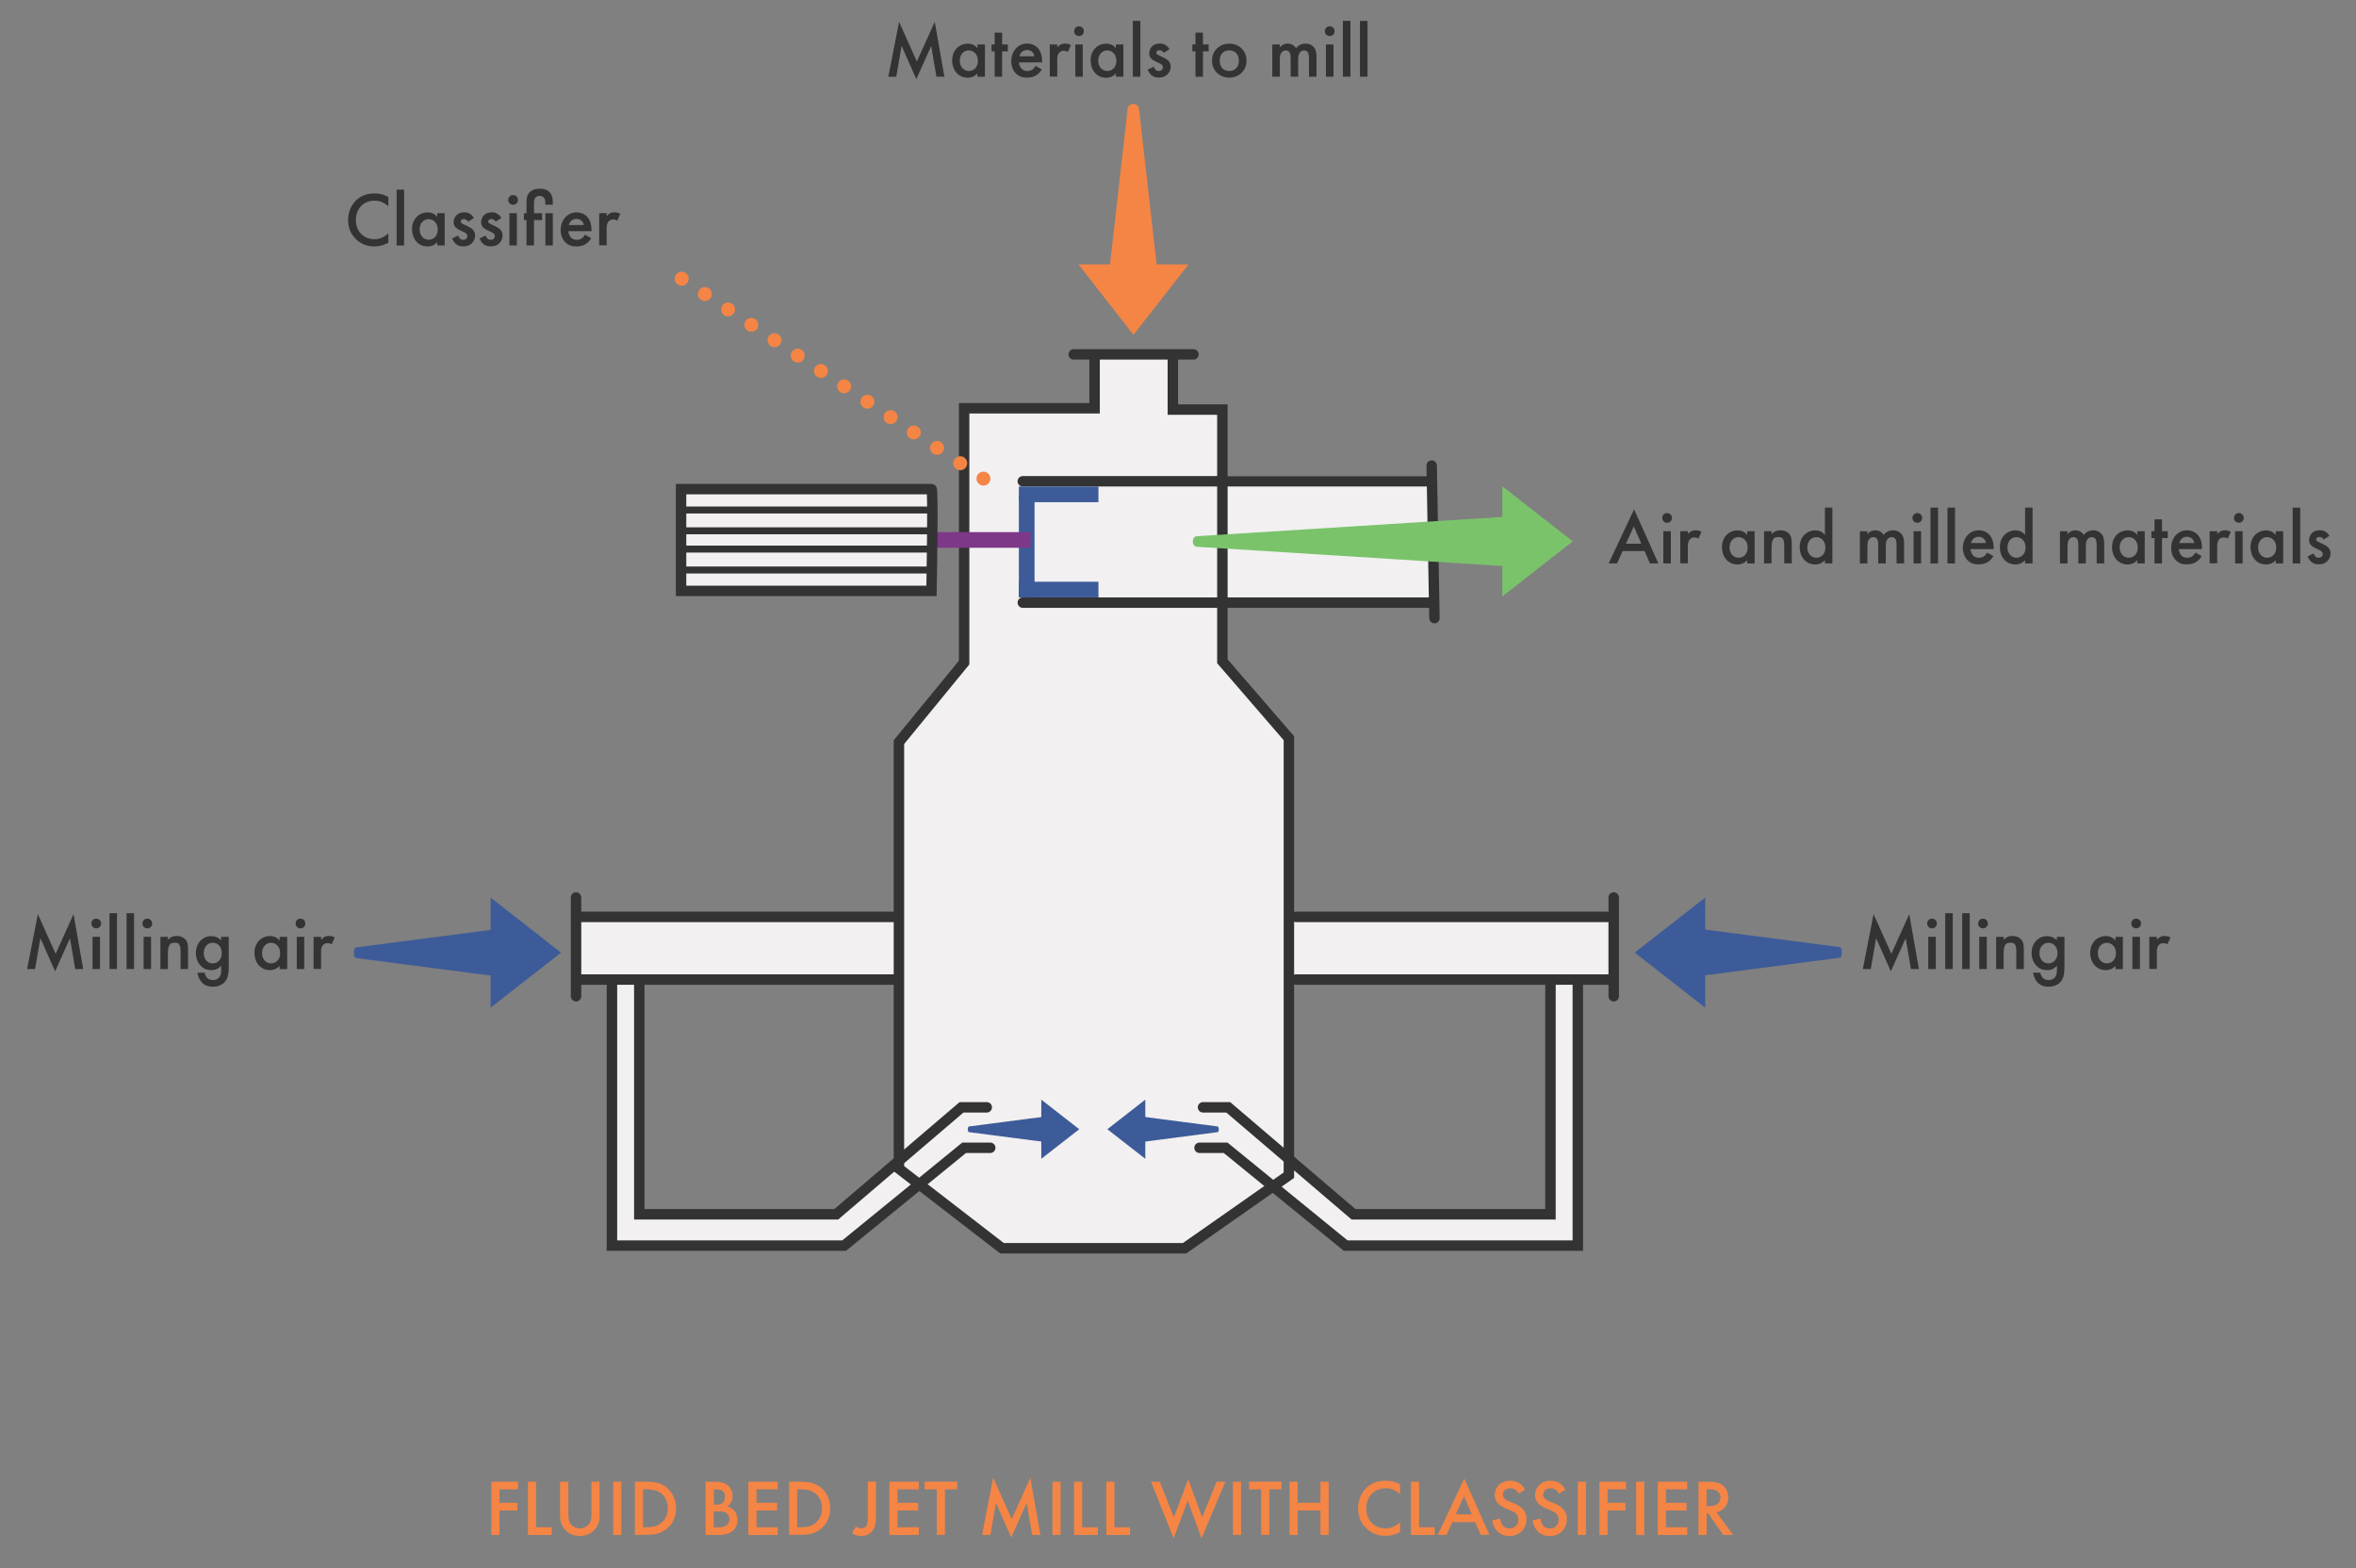 <?xml version="1.0" encoding="UTF-8"?><svg id="Layer_1" xmlns="http://www.w3.org/2000/svg" viewBox="0 0 324.86 216.29"><rect x="0" y="0" width="324.86" height="216.29" fill="#808080" stroke="none"/><defs><style>.cls-1{stroke:#f58545;stroke-dasharray:0 0 0 3.84;stroke-linejoin:round;stroke-width:1.92px;}.cls-1,.cls-2,.cls-3{fill:none;stroke-linecap:round;}.cls-4{fill:#f2f0f0;}.cls-5{fill:#f58545;}.cls-6{fill:#3d5b99;}.cls-7{fill:#343334;}.cls-8{fill:#7d3888;}.cls-9{fill:#7ac36b;}.cls-2{stroke-width:.96px;}.cls-2,.cls-3{stroke:#343334;stroke-miterlimit:10;}.cls-3{stroke-width:1.44px;}</style></defs><path class="cls-4" d="m150.75,49.1v7.02h-17.45v35.43l-9.53,10.97v23.92h-44.79v8.99h44.42v25.36l14.39,10.97h24.82l14.75-9.53v-60.43l-8.81-10.25v-34.53h-7.19v-8.09s-10.61-.18-10.61.18"/><rect class="cls-4" x="140.85" y="65.65" width="57.02" height="17.09"/><rect class="cls-4" x="177.55" y="126.08" width="44.25" height="8.45"/><path class="cls-4" d="m136.36,152.52v5.58h-3.42l-16.01,13.31h-32.55v-36.69h3.78s-.72,32.55,0,32.55h26.62l17.81-14.57s4.32-.18,3.78-.18"/><path class="cls-4" d="m213.16,134.9h4.32v36.87h-32.02l-16.37-13.31h-3.78v-5.93h3.24l17.81,14.75h27.34s0-32.38-.54-32.38"/><rect class="cls-4" x="93.37" y="67.27" width="35.07" height="14.21"/><line class="cls-3" x1="148.05" y1="48.87" x2="164.56" y2="48.87"/><polyline class="cls-3" points="150.93 49.1 150.93 56.3 132.94 56.3 132.94 91.37 123.95 102.34 123.95 161.16 138.16 172.13 163.34 172.13 177.72 162.06 177.72 101.8 168.55 91.19 168.55 56.48 161.72 56.48 161.72 48.92"/><line class="cls-3" x1="196.97" y1="66.37" x2="141.03" y2="66.37"/><line class="cls-3" x1="196.97" y1="83.1" x2="141.03" y2="83.1"/><line class="cls-3" x1="197.41" y1="64.2" x2="197.79" y2="85.24"/><line class="cls-3" x1="80.24" y1="126.44" x2="123.23" y2="126.44"/><line class="cls-3" x1="80.24" y1="135.08" x2="123.23" y2="135.08"/><line class="cls-3" x1="79.43" y1="137.38" x2="79.43" y2="123.76"/><polyline class="cls-3" points="84.38 135.26 84.38 171.77 116.39 171.77 132.94 158.28 136.54 158.28"/><polyline class="cls-3" points="88.15 135.26 88.15 167.45 115.31 167.45 132.58 152.7 136.06 152.7"/><line class="cls-3" x1="221.7" y1="126.44" x2="178.71" y2="126.44"/><line class="cls-3" x1="221.7" y1="135.08" x2="178.71" y2="135.08"/><line class="cls-3" x1="222.51" y1="137.38" x2="222.51" y2="123.76"/><polyline class="cls-3" points="217.56 135.26 217.56 171.77 185.55 171.77 169 158.28 165.4 158.28"/><polyline class="cls-3" points="213.79 135.26 213.79 167.45 186.63 167.45 169.36 152.7 165.88 152.7"/><rect class="cls-6" x="140.49" y="68.35" width="2.16" height="14.03"/><rect class="cls-6" x="140.49" y="67.09" width="10.97" height="2.16"/><rect class="cls-6" x="140.49" y="80.22" width="10.97" height="2.16"/><rect class="cls-8" x="128.08" y="73.38" width="14.03" height="2.16"/><path class="cls-3" d="m128.44,67.45h-34.53v14.03h34.53s.27-14.3,0-14.03Z"/><line class="cls-2" x1="128.44" y1="70.33" x2="93.91" y2="70.33"/><line class="cls-2" x1="128.44" y1="73.2" x2="93.91" y2="73.2"/><line class="cls-2" x1="128.44" y1="75.72" x2="93.91" y2="75.72"/><line class="cls-2" x1="128.44" y1="78.6" x2="93.91" y2="78.6"/><path class="cls-7" d="m53.55,28.45c-.78-.71-1.51-.78-1.91-.78-1.53,0-2.57,1.13-2.57,2.68s1.08,2.64,2.58,2.64c.84,0,1.5-.43,1.9-.81v1.28c-.71.42-1.45.53-1.93.53-1.28,0-2.08-.58-2.49-.97-.82-.77-1.13-1.67-1.13-2.66,0-1.3.54-2.2,1.13-2.76.73-.69,1.57-.92,2.54-.92.64,0,1.27.12,1.88.51v1.27Z"/><path class="cls-7" d="m55.72,26.15v7.7h-1.03v-7.7h1.03Z"/><path class="cls-7" d="m60.29,29.4h1.03v4.45h-1.03v-.46c-.45.53-1.01.6-1.33.6-1.37,0-2.15-1.14-2.15-2.37,0-1.45.99-2.33,2.16-2.33.33,0,.9.08,1.32.63v-.52Zm-2.43,2.24c0,.77.49,1.42,1.24,1.42.65,0,1.26-.48,1.26-1.4s-.6-1.44-1.26-1.44c-.75,0-1.24.63-1.24,1.43Z"/><path class="cls-7" d="m64.57,30.58c-.11-.17-.31-.38-.63-.38-.15,0-.25.05-.32.12-.05.05-.09.14-.09.23,0,.12.05.19.15.25.06.04.13.06.35.18l.53.26c.23.12.45.23.62.41.24.24.33.52.33.82,0,.4-.15.75-.39,1.01-.35.38-.78.5-1.25.5-.29,0-.64-.04-.96-.29-.25-.19-.46-.5-.57-.81l.84-.4c.05.15.15.34.24.42.06.06.21.17.45.17.16,0,.33-.05.42-.15.08-.08.15-.22.15-.35s-.04-.23-.14-.34c-.13-.13-.27-.2-.44-.27l-.38-.18c-.2-.1-.44-.21-.61-.38-.23-.22-.32-.46-.32-.75,0-.36.14-.71.37-.95.2-.21.54-.42,1.09-.42.32,0,.57.06.82.23.15.09.35.26.51.55l-.77.51Z"/><path class="cls-7" d="m68.37,30.58c-.11-.17-.31-.38-.63-.38-.15,0-.25.05-.32.12-.05.05-.1.14-.1.23,0,.12.05.19.15.25.06.04.13.06.35.18l.53.26c.23.12.45.23.62.41.24.24.33.52.33.82,0,.4-.15.75-.39,1.01-.35.38-.78.5-1.25.5-.29,0-.64-.04-.96-.29-.25-.19-.46-.5-.57-.81l.84-.4c.05.15.15.34.24.42.06.06.21.17.45.17.16,0,.33-.05.42-.15.08-.08.15-.22.15-.35s-.04-.23-.14-.34c-.13-.13-.27-.2-.44-.27l-.38-.18c-.2-.1-.44-.21-.61-.38-.23-.22-.32-.46-.32-.75,0-.36.14-.71.37-.95.2-.21.54-.42,1.09-.42.32,0,.57.06.82.23.15.09.35.26.51.55l-.77.51Z"/><path class="cls-7" d="m70.75,26.9c.38,0,.67.29.67.67s-.29.67-.67.67-.67-.29-.67-.67.29-.67.67-.67Zm.52,2.5v4.45h-1.03v-4.45h1.03Z"/><path class="cls-7" d="m73.63,30.35v3.5h-1.03v-3.5h-.36v-.95h.36v-1.48c0-.42.01-.83.27-1.21.23-.33.69-.69,1.54-.69,1.02,0,1.38.44,1.54.69.26.42.27.79.27,1.21v.31h-1.03v-.19c0-.19.01-.45-.13-.69-.16-.26-.4-.34-.65-.34-.35,0-.55.15-.65.34-.05.08-.13.26-.13.69v1.36h1.12v.95h-1.12Zm2.6-.95v4.45h-1.03v-4.45h1.03Z"/><path class="cls-7" d="m81.52,32.84c-.19.34-.46.63-.75.81-.36.23-.83.34-1.31.34-.59,0-1.08-.15-1.5-.57s-.65-1.03-.65-1.7.24-1.35.71-1.83c.37-.37.86-.6,1.49-.6.71,0,1.16.31,1.43.58.57.59.62,1.42.62,1.88v.13h-3.19c.02.32.16.68.38.9.24.24.54.29.79.29.29,0,.5-.06.71-.22.18-.14.32-.32.41-.49l.87.49Zm-1.02-1.81c-.04-.24-.16-.45-.32-.6-.14-.13-.36-.25-.7-.25-.36,0-.59.15-.73.29-.15.14-.26.35-.32.57h2.06Z"/><path class="cls-7" d="m82.63,29.4h1.03v.4c.12-.14.29-.29.43-.37.2-.12.4-.15.63-.15.25,0,.53.04.81.21l-.42.94c-.23-.15-.42-.16-.53-.16-.22,0-.44.03-.64.24-.29.31-.29.73-.29,1.02v2.3h-1.03v-4.45Z"/><path class="cls-7" d="m122.49,10.58l1.48-7.57,2.45,5.47,2.47-5.47,1.33,7.57h-1.1l-.72-4.24-2.05,4.57-2.03-4.58-.74,4.26h-1.1Z"/><path class="cls-7" d="m134.77,6.13h1.04v4.45h-1.04v-.46c-.45.53-1.01.6-1.33.6-1.37,0-2.15-1.14-2.15-2.37,0-1.45.99-2.33,2.16-2.33.33,0,.9.08,1.32.63v-.52Zm-2.43,2.24c0,.77.49,1.42,1.24,1.42.65,0,1.26-.48,1.26-1.4s-.6-1.44-1.26-1.44c-.75,0-1.24.63-1.24,1.43Z"/><path class="cls-7" d="m138.18,7.08v3.5h-1.03v-3.5h-.43v-.95h.43v-1.63h1.03v1.63h.79v.95h-.79Z"/><path class="cls-7" d="m143.65,9.56c-.19.34-.46.63-.75.81-.36.23-.83.34-1.31.34-.59,0-1.08-.15-1.5-.57s-.65-1.03-.65-1.7.24-1.35.71-1.83c.37-.37.85-.6,1.49-.6.71,0,1.16.31,1.43.58.57.59.62,1.42.62,1.88v.13h-3.19c.02.32.16.68.38.9.24.24.54.29.79.29.29,0,.5-.06.71-.22.18-.14.32-.32.41-.49l.87.49Zm-1.02-1.81c-.04-.24-.16-.45-.32-.6-.14-.13-.36-.25-.7-.25-.36,0-.59.15-.73.29-.15.14-.26.35-.32.57h2.06Z"/><path class="cls-7" d="m144.76,6.13h1.03v.4c.12-.14.29-.29.43-.37.2-.12.4-.15.63-.15.25,0,.53.04.81.21l-.42.94c-.23-.15-.42-.16-.53-.16-.22,0-.44.03-.64.24-.29.31-.29.73-.29,1.02v2.3h-1.03v-4.45Z"/><path class="cls-7" d="m148.78,3.63c.38,0,.67.29.67.67s-.29.67-.67.67-.67-.29-.67-.67.29-.67.67-.67Zm.52,2.5v4.45h-1.03v-4.45h1.03Z"/><path class="cls-7" d="m153.86,6.13h1.04v4.45h-1.04v-.46c-.45.53-1.01.6-1.33.6-1.37,0-2.15-1.14-2.15-2.37,0-1.45.99-2.33,2.16-2.33.33,0,.9.08,1.32.63v-.52Zm-2.43,2.24c0,.77.49,1.42,1.24,1.42.66,0,1.26-.48,1.26-1.4s-.6-1.44-1.26-1.44c-.75,0-1.24.63-1.24,1.43Z"/><path class="cls-7" d="m157.24,2.88v7.7h-1.04V2.88h1.04Z"/><path class="cls-7" d="m160.49,7.3c-.11-.17-.31-.38-.63-.38-.15,0-.25.05-.32.12-.05.05-.1.14-.1.23,0,.12.05.19.15.25.06.04.13.06.35.18l.53.26c.23.12.45.23.62.41.24.24.33.52.33.82,0,.4-.15.75-.39,1.01-.35.38-.78.5-1.25.5-.28,0-.64-.04-.96-.29-.25-.19-.46-.5-.57-.81l.84-.4c.05.15.15.34.24.42.06.06.21.17.45.17.16,0,.33-.05.42-.15.08-.08.15-.22.15-.35s-.04-.23-.14-.34c-.13-.13-.28-.2-.44-.27l-.38-.18c-.2-.1-.44-.21-.61-.38-.23-.22-.32-.46-.32-.75,0-.36.14-.71.37-.95.2-.21.54-.42,1.09-.42.32,0,.57.06.82.23.15.09.35.26.51.55l-.77.51Z"/><path class="cls-7" d="m165.87,7.08v3.5h-1.03v-3.5h-.43v-.95h.43v-1.63h1.03v1.63h.79v.95h-.79Z"/><path class="cls-7" d="m171.88,8.36c0,1.36-1.03,2.35-2.38,2.35s-2.38-.99-2.38-2.35,1.03-2.34,2.38-2.34,2.38.97,2.38,2.34Zm-1.06.01c0-1.01-.67-1.43-1.32-1.43s-1.32.41-1.32,1.43c0,.86.51,1.42,1.32,1.42s1.32-.56,1.32-1.42Z"/><path class="cls-7" d="m175.42,6.13h1.04v.41c.35-.42.76-.53,1.1-.53.46,0,.9.22,1.15.65.37-.53.93-.65,1.32-.65.54,0,1.01.25,1.27.7.08.15.23.48.23,1.12v2.75h-1.04v-2.45c0-.5-.05-.7-.09-.79-.06-.17-.22-.39-.59-.39-.25,0-.48.14-.61.33-.18.25-.2.63-.2,1.01v2.29h-1.04v-2.45c0-.5-.05-.7-.09-.79-.06-.17-.22-.39-.59-.39-.25,0-.48.14-.61.33-.18.25-.2.63-.2,1.01v2.29h-1.04v-4.45Z"/><path class="cls-7" d="m183.35,3.63c.38,0,.67.29.67.67s-.29.67-.67.67-.67-.29-.67-.67.29-.67.67-.67Zm.52,2.5v4.45h-1.04v-4.45h1.04Z"/><path class="cls-7" d="m186.21,2.88v7.7h-1.04V2.88h1.04Z"/><path class="cls-7" d="m188.56,2.88v7.7h-1.04V2.88h1.04Z"/><path class="cls-7" d="m226.75,75.99h-3.01l-.77,1.7h-1.16l3.51-7.45,3.34,7.45h-1.16l-.74-1.7Zm-.43-1.01l-1.04-2.39-1.09,2.39h2.13Z"/><path class="cls-7" d="m229.87,70.75c.38,0,.67.29.67.67s-.29.67-.67.67-.67-.29-.67-.67.29-.67.67-.67Zm.52,2.5v4.45h-1.04v-4.45h1.04Z"/><path class="cls-7" d="m231.7,73.25h1.04v.4c.12-.14.29-.29.43-.37.2-.12.4-.15.63-.15.25,0,.53.04.81.21l-.42.94c-.23-.15-.42-.16-.53-.16-.22,0-.44.03-.64.24-.29.31-.29.73-.29,1.02v2.3h-1.04v-4.45Z"/><path class="cls-7" d="m240.91,73.25h1.03v4.45h-1.03v-.46c-.45.53-1.01.6-1.33.6-1.37,0-2.15-1.14-2.15-2.37,0-1.45.99-2.33,2.16-2.33.33,0,.9.08,1.32.63v-.52Zm-2.43,2.24c0,.77.49,1.42,1.24,1.42.65,0,1.26-.48,1.26-1.4s-.6-1.44-1.26-1.44c-.75,0-1.24.63-1.24,1.43Z"/><path class="cls-7" d="m243.25,73.25h1.03v.41c.44-.5.95-.53,1.2-.53.82,0,1.17.41,1.31.6.17.24.27.55.27,1.24v2.72h-1.04v-2.47c0-1.13-.42-1.16-.81-1.16-.46,0-.94.06-.94,1.5v2.13h-1.03v-4.45Z"/><path class="cls-7" d="m251.63,70h1.03v7.7h-1.03v-.46c-.45.53-1.01.6-1.33.6-1.37,0-2.15-1.14-2.15-2.37,0-1.45.99-2.33,2.16-2.33.33,0,.9.08,1.32.63v-3.77Zm-2.43,5.49c0,.77.49,1.42,1.24,1.42.65,0,1.26-.48,1.26-1.4s-.6-1.44-1.26-1.44c-.75,0-1.24.63-1.24,1.43Z"/><path class="cls-7" d="m256.44,73.25h1.04v.41c.35-.42.76-.53,1.1-.53.46,0,.9.22,1.15.65.37-.53.93-.65,1.32-.65.54,0,1.01.25,1.27.7.08.15.23.48.23,1.12v2.75h-1.04v-2.45c0-.5-.05-.7-.09-.79-.06-.17-.22-.39-.59-.39-.25,0-.48.14-.61.33-.18.25-.2.63-.2,1.01v2.29h-1.04v-2.45c0-.5-.05-.7-.09-.79-.06-.17-.22-.39-.59-.39-.25,0-.48.14-.61.33-.18.25-.2.63-.2,1.01v2.29h-1.04v-4.45Z"/><path class="cls-7" d="m264.37,70.75c.38,0,.67.29.67.67s-.29.67-.67.67-.67-.29-.67-.67.29-.67.67-.67Zm.52,2.5v4.45h-1.04v-4.45h1.04Z"/><path class="cls-7" d="m267.23,70v7.7h-1.04v-7.7h1.04Z"/><path class="cls-7" d="m269.57,70v7.7h-1.04v-7.7h1.04Z"/><path class="cls-7" d="m274.86,76.68c-.19.34-.46.63-.75.81-.36.23-.83.34-1.31.34-.59,0-1.08-.15-1.5-.57-.42-.42-.65-1.03-.65-1.7s.24-1.35.71-1.83c.37-.37.86-.6,1.49-.6.71,0,1.16.31,1.43.58.57.59.62,1.42.62,1.88v.13h-3.19c.02.32.16.68.38.9.24.24.54.29.79.29.29,0,.5-.06.71-.22.18-.14.32-.32.41-.49l.87.49Zm-1.02-1.81c-.04-.24-.16-.45-.32-.6-.14-.13-.36-.25-.7-.25-.36,0-.59.15-.73.29-.15.14-.26.35-.32.57h2.06Z"/><path class="cls-7" d="m279.23,70h1.03v7.7h-1.03v-.46c-.45.53-1.01.6-1.33.6-1.37,0-2.15-1.14-2.15-2.37,0-1.45.99-2.33,2.16-2.33.33,0,.9.08,1.32.63v-3.77Zm-2.43,5.49c0,.77.49,1.42,1.24,1.42.65,0,1.26-.48,1.26-1.4s-.6-1.44-1.26-1.44c-.75,0-1.24.63-1.24,1.43Z"/><path class="cls-7" d="m284.03,73.25h1.04v.41c.35-.42.76-.53,1.1-.53.46,0,.9.22,1.15.65.37-.53.93-.65,1.32-.65.54,0,1.01.25,1.27.7.08.15.23.48.23,1.12v2.75h-1.04v-2.45c0-.5-.05-.7-.09-.79-.06-.17-.22-.39-.59-.39-.25,0-.48.14-.61.33-.18.25-.2.63-.2,1.01v2.29h-1.04v-2.45c0-.5-.05-.7-.09-.79-.06-.17-.22-.39-.59-.39-.25,0-.48.14-.61.33-.18.25-.2.63-.2,1.01v2.29h-1.04v-4.45Z"/><path class="cls-7" d="m294.7,73.25h1.03v4.45h-1.03v-.46c-.45.53-1.01.6-1.33.6-1.37,0-2.15-1.14-2.15-2.37,0-1.45.99-2.33,2.16-2.33.33,0,.9.08,1.32.63v-.52Zm-2.43,2.24c0,.77.49,1.42,1.24,1.42.65,0,1.26-.48,1.26-1.4s-.6-1.44-1.26-1.44c-.75,0-1.24.63-1.24,1.43Z"/><path class="cls-7" d="m298.11,74.2v3.5h-1.03v-3.5h-.43v-.95h.43v-1.63h1.03v1.63h.79v.95h-.79Z"/><path class="cls-7" d="m303.58,76.68c-.19.34-.46.63-.75.81-.36.23-.83.34-1.31.34-.59,0-1.08-.15-1.5-.57-.42-.42-.65-1.03-.65-1.7s.24-1.35.71-1.83c.37-.37.86-.6,1.49-.6.71,0,1.16.31,1.43.58.57.59.62,1.42.62,1.88v.13h-3.19c.02.32.16.68.38.9.24.24.54.29.79.29.29,0,.5-.06.71-.22.18-.14.32-.32.41-.49l.87.49Zm-1.02-1.81c-.04-.24-.16-.45-.32-.6-.14-.13-.36-.25-.7-.25-.36,0-.59.15-.73.29-.15.14-.26.35-.32.57h2.06Z"/><path class="cls-7" d="m304.69,73.25h1.04v.4c.12-.14.29-.29.43-.37.2-.12.4-.15.63-.15.25,0,.53.04.81.21l-.42.94c-.23-.15-.42-.16-.53-.16-.22,0-.44.03-.64.24-.29.31-.29.73-.29,1.02v2.3h-1.04v-4.45Z"/><path class="cls-7" d="m308.71,70.75c.38,0,.67.29.67.67s-.29.67-.67.67-.67-.29-.67-.67.29-.67.67-.67Zm.52,2.5v4.45h-1.04v-4.45h1.04Z"/><path class="cls-7" d="m313.79,73.25h1.03v4.45h-1.03v-.46c-.45.53-1.01.6-1.33.6-1.37,0-2.15-1.14-2.15-2.37,0-1.45.99-2.33,2.16-2.33.33,0,.9.08,1.32.63v-.52Zm-2.43,2.24c0,.77.49,1.42,1.24,1.42.65,0,1.26-.48,1.26-1.4s-.6-1.44-1.26-1.44c-.75,0-1.24.63-1.24,1.43Z"/><path class="cls-7" d="m317.17,70v7.7h-1.04v-7.7h1.04Z"/><path class="cls-7" d="m320.42,74.42c-.11-.17-.31-.38-.63-.38-.15,0-.25.05-.32.12-.05.05-.1.14-.1.23,0,.12.05.19.15.25.06.04.13.06.35.18l.53.26c.23.12.45.23.62.41.24.24.33.52.33.82,0,.4-.15.75-.39,1.01-.35.38-.78.5-1.25.5-.28,0-.64-.04-.96-.29-.25-.19-.46-.5-.57-.81l.84-.4c.05.15.15.34.24.42.06.06.21.17.45.17.16,0,.33-.05.42-.15.08-.08.15-.22.15-.35s-.04-.23-.14-.34c-.13-.13-.28-.2-.44-.27l-.38-.18c-.2-.1-.44-.21-.61-.38-.23-.22-.32-.46-.32-.75,0-.36.14-.71.37-.95.2-.21.54-.42,1.09-.42.32,0,.57.06.82.23.15.09.35.26.51.55l-.77.51Z"/><path class="cls-7" d="m256.86,133.63l1.48-7.57,2.45,5.47,2.47-5.47,1.33,7.57h-1.1l-.72-4.25-2.05,4.57-2.03-4.58-.74,4.26h-1.1Z"/><path class="cls-7" d="m266.4,126.68c.38,0,.67.29.67.67s-.29.67-.67.67-.67-.29-.67-.67.29-.67.67-.67Zm.52,2.5v4.45h-1.04v-4.45h1.04Z"/><path class="cls-7" d="m269.26,125.93v7.7h-1.04v-7.7h1.04Z"/><path class="cls-7" d="m271.6,125.93v7.7h-1.04v-7.7h1.04Z"/><path class="cls-7" d="m273.43,126.68c.38,0,.67.29.67.67s-.29.67-.67.67-.67-.29-.67-.67.29-.67.67-.67Zm.52,2.5v4.45h-1.04v-4.45h1.04Z"/><path class="cls-7" d="m275.25,129.19h1.03v.41c.44-.5.95-.53,1.2-.53.82,0,1.17.41,1.31.6.17.24.27.55.27,1.24v2.72h-1.04v-2.47c0-1.13-.42-1.16-.81-1.16-.46,0-.94.06-.94,1.5v2.13h-1.03v-4.45Z"/><path class="cls-7" d="m283.63,129.19h1.03v4.09c0,1.05-.12,1.79-.73,2.31-.29.23-.75.48-1.48.48-.52,0-1.03-.13-1.46-.55-.33-.33-.58-.84-.65-1.38h1c.04.24.17.53.33.7.13.14.38.31.8.31s.69-.17.81-.3c.34-.33.34-.79.34-1.12v-.58c-.48.6-1.06.63-1.35.63-.57,0-1.05-.16-1.47-.6-.4-.42-.67-1.02-.67-1.76,0-.81.31-1.37.65-1.72.44-.45.97-.61,1.51-.61.44,0,.94.15,1.32.6v-.49Zm-1.97,1.11c-.26.24-.45.65-.45,1.13,0,.44.17.88.44,1.12.19.17.47.3.79.3s.61-.09.87-.36c.31-.33.39-.71.39-1.04,0-.5-.16-.87-.42-1.12-.25-.25-.54-.32-.83-.32s-.55.07-.78.3Z"/><path class="cls-7" d="m291.69,129.19h1.03v4.45h-1.03v-.46c-.45.53-1.01.6-1.33.6-1.37,0-2.15-1.14-2.15-2.37,0-1.45.99-2.33,2.16-2.33.33,0,.9.08,1.32.63v-.52Zm-2.43,2.24c0,.77.49,1.42,1.24,1.42.65,0,1.26-.48,1.26-1.4s-.6-1.44-1.26-1.44c-.75,0-1.24.63-1.24,1.43Z"/><path class="cls-7" d="m294.55,126.68c.38,0,.67.29.67.67s-.29.67-.67.67-.67-.29-.67-.67.29-.67.67-.67Zm.52,2.5v4.45h-1.04v-4.45h1.04Z"/><path class="cls-7" d="m296.37,129.19h1.04v.4c.12-.14.29-.29.43-.37.2-.12.4-.15.63-.15.25,0,.53.04.81.21l-.42.94c-.23-.15-.42-.16-.53-.16-.22,0-.44.03-.64.24-.29.31-.29.73-.29,1.02v2.3h-1.04v-4.45Z"/><path class="cls-7" d="m3.74,133.63l1.48-7.57,2.45,5.47,2.47-5.47,1.33,7.57h-1.1l-.72-4.25-2.05,4.57-2.03-4.58-.74,4.26h-1.1Z"/><path class="cls-7" d="m13.27,126.68c.38,0,.67.29.67.67s-.29.67-.67.67-.67-.29-.67-.67.29-.67.67-.67Zm.52,2.5v4.45h-1.03v-4.45h1.03Z"/><path class="cls-7" d="m16.13,125.93v7.7h-1.03v-7.7h1.03Z"/><path class="cls-7" d="m18.48,125.93v7.7h-1.03v-7.7h1.03Z"/><path class="cls-7" d="m20.31,126.68c.38,0,.67.29.67.67s-.29.67-.67.67-.67-.29-.67-.67.29-.67.67-.67Zm.52,2.5v4.45h-1.03v-4.45h1.03Z"/><path class="cls-7" d="m22.12,129.19h1.03v.41c.44-.5.95-.53,1.2-.53.82,0,1.17.41,1.31.6.17.24.27.55.27,1.24v2.72h-1.03v-2.47c0-1.13-.42-1.16-.81-1.16-.46,0-.94.06-.94,1.5v2.13h-1.03v-4.45Z"/><path class="cls-7" d="m30.51,129.19h1.03v4.09c0,1.05-.12,1.79-.73,2.31-.29.23-.75.48-1.48.48-.52,0-1.03-.13-1.46-.55-.33-.33-.58-.84-.65-1.38h1c.04.24.17.53.33.7.13.14.38.31.8.31s.69-.17.81-.3c.34-.33.34-.79.34-1.12v-.58c-.48.6-1.06.63-1.35.63-.57,0-1.05-.16-1.47-.6-.4-.42-.67-1.02-.67-1.76,0-.81.31-1.37.65-1.72.44-.45.97-.61,1.51-.61.44,0,.94.15,1.32.6v-.49Zm-1.97,1.11c-.26.24-.45.65-.45,1.13,0,.44.17.88.44,1.12.19.17.48.3.79.3s.61-.09.87-.36c.31-.33.39-.71.39-1.04,0-.5-.16-.87-.42-1.12-.25-.25-.54-.32-.83-.32s-.55.07-.78.3Z"/><path class="cls-7" d="m38.56,129.19h1.04v4.45h-1.04v-.46c-.45.53-1.01.6-1.33.6-1.37,0-2.15-1.14-2.15-2.37,0-1.45.99-2.33,2.16-2.33.33,0,.9.08,1.32.63v-.52Zm-2.43,2.24c0,.77.49,1.42,1.24,1.42.65,0,1.26-.48,1.26-1.4s-.6-1.44-1.26-1.44c-.75,0-1.24.63-1.24,1.43Z"/><path class="cls-7" d="m41.43,126.68c.38,0,.67.29.67.67s-.29.67-.67.67-.67-.29-.67-.67.29-.67.67-.67Zm.52,2.5v4.45h-1.03v-4.45h1.03Z"/><path class="cls-7" d="m43.25,129.19h1.03v.4c.12-.14.29-.29.43-.37.2-.12.4-.15.63-.15.25,0,.53.04.81.21l-.42.94c-.23-.15-.42-.16-.53-.16-.22,0-.44.03-.64.24-.29.31-.29.73-.29,1.02v2.3h-1.03v-4.45Z"/><line class="cls-1" x1="93.99" y1="38.43" x2="135.83" y2="66.15"/><path class="cls-6" d="m231.68,134.94v-7.2l22.01,2.87c.36.05.36,1.41,0,1.46l-22.01,2.87Z"/><polygon class="cls-6" points="235.12 123.78 235.12 138.95 225.4 131.36 235.12 123.78"/><path class="cls-6" d="m71.09,127.78v7.2l-22.02-2.87c-.36-.05-.36-1.41,0-1.46l22.02-2.87Z"/><polygon class="cls-6" points="67.65 138.95 67.65 123.78 77.36 131.37 67.65 138.95"/><path class="cls-9" d="m210.59,71.07v7.2l-45.56-2.87c-.75-.05-.75-1.41,0-1.46l45.56-2.87Z"/><polygon class="cls-9" points="207.15 82.24 207.15 67.06 216.87 74.65 207.15 82.24"/><path class="cls-5" d="m159.87,39.9h-7.2l2.81-24.82c.05-1,1.53-1,1.58,0l2.81,24.82Z"/><polygon class="cls-5" points="148.71 36.46 163.88 36.46 156.29 46.18 148.71 36.46"/><path class="cls-6" d="m145.43,153.79v3.87l-11.83-1.54c-.2-.03-.2-.76,0-.78l11.83-1.54Z"/><polygon class="cls-6" points="143.58 159.8 143.58 151.64 148.81 155.72 143.58 159.8"/><path class="cls-6" d="m156.07,153.79v3.87l11.83-1.54c.2-.03.2-.76,0-.78l-11.83-1.54Z"/><polygon class="cls-6" points="157.92 159.8 157.92 151.64 152.69 155.72 157.92 159.8"/><path class="cls-5" d="m71.42,205.38h-2.55v1.86h2.46v1.06h-2.46v3.37h-1.12v-7.34h3.67v1.06Z"/><path class="cls-5" d="m73.92,204.33v6.28h2.16v1.06h-3.28v-7.34h1.12Z"/><path class="cls-5" d="m78.37,204.33v4.42c0,.4.01.88.23,1.26.22.37.71.76,1.36.76s1.14-.39,1.36-.76c.22-.38.23-.87.23-1.26v-4.42h1.12v4.72c0,.58-.12,1.29-.68,1.9-.39.42-1.03.86-2.04.86s-1.65-.44-2.04-.86c-.56-.62-.68-1.32-.68-1.9v-4.72h1.12Z"/><path class="cls-5" d="m85.67,204.33v7.34h-1.12v-7.34h1.12Z"/><path class="cls-5" d="m89.08,204.33c1.02,0,1.91.11,2.73.71.89.67,1.41,1.74,1.41,2.96s-.51,2.28-1.47,2.96c-.86.61-1.66.7-2.68.7h-1.52v-7.34h1.54Zm-.42,6.28h.48c.55,0,1.31-.04,1.95-.52.51-.38,1-1.09,1-2.09s-.46-1.73-.99-2.11c-.64-.46-1.42-.51-1.96-.51h-.48v5.23Z"/><path class="cls-5" d="m98.41,204.33c.95,0,1.54.12,2.02.57.4.37.58.85.58,1.45,0,.29-.04.58-.22.87-.17.29-.38.43-.55.51.13.03.58.15.95.53.4.42.48.92.48,1.38,0,.53-.13.95-.48,1.32-.58.62-1.5.71-2.06.71h-1.84v-7.34h1.11Zm.01,3.16h.34c.27,0,.65-.03.91-.29.25-.24.29-.58.29-.84,0-.22-.03-.48-.26-.7-.25-.24-.57-.27-.89-.27h-.38v2.1Zm0,3.12h.68c.32,0,.82-.06,1.11-.29.22-.18.36-.48.36-.81,0-.3-.11-.58-.3-.77-.31-.3-.76-.33-1.15-.33h-.7v2.2Z"/><path class="cls-5" d="m107.24,205.38h-2.93v1.86h2.84v1.06h-2.84v2.31h2.93v1.06h-4.05v-7.34h4.05v1.06Z"/><path class="cls-5" d="m110.34,204.33c1.02,0,1.91.11,2.73.71.89.67,1.41,1.74,1.41,2.96s-.51,2.28-1.47,2.96c-.86.61-1.66.7-2.68.7h-1.52v-7.34h1.54Zm-.42,6.28h.48c.55,0,1.31-.04,1.95-.52.51-.38,1-1.09,1-2.09s-.46-1.73-.99-2.11c-.64-.46-1.42-.51-1.96-.51h-.48v5.23Z"/><path class="cls-5" d="m120.78,204.33v4.75c0,.58-.02,1.17-.27,1.67-.23.46-.73,1.06-1.73,1.06-.65,0-1.08-.23-1.3-.37l.55-.95c.14.12.37.26.77.26.19,0,.55-.03.74-.5.07-.17.12-.43.12-1.18v-4.75h1.12Z"/><path class="cls-5" d="m126.69,205.38h-2.93v1.86h2.84v1.06h-2.84v2.31h2.93v1.06h-4.05v-7.34h4.05v1.06Z"/><path class="cls-5" d="m130.29,205.38v6.28h-1.12v-6.28h-1.68v-1.06h4.49v1.06h-1.68Z"/><path class="cls-5" d="m135.41,211.67l1.54-7.89,2.55,5.7,2.57-5.7,1.39,7.89h-1.14l-.75-4.42-2.13,4.76-2.11-4.77-.77,4.43h-1.14Z"/><path class="cls-5" d="m146.24,204.33v7.34h-1.12v-7.34h1.12Z"/><path class="cls-5" d="m149.22,204.33v6.28h2.16v1.06h-3.28v-7.34h1.12Z"/><path class="cls-5" d="m153.66,204.33v6.28h2.16v1.06h-3.28v-7.34h1.12Z"/><path class="cls-5" d="m159.92,204.33l1.94,4.91,1.98-5.26,1.91,5.26,2-4.91h1.21l-3.28,7.81-1.91-5.2-1.94,5.2-3.12-7.81h1.21Z"/><path class="cls-5" d="m171.12,204.33v7.34h-1.12v-7.34h1.12Z"/><path class="cls-5" d="m175.02,205.38v6.28h-1.12v-6.28h-1.68v-1.06h4.49v1.06h-1.68Z"/><path class="cls-5" d="m178.93,207.23h3.15v-2.9h1.12v7.34h-1.12v-3.38h-3.15v3.38h-1.12v-7.34h1.12v2.9Z"/><path class="cls-5" d="m193.05,206.04c-.81-.74-1.57-.81-1.99-.81-1.59,0-2.67,1.18-2.67,2.79s1.12,2.75,2.68,2.75c.88,0,1.56-.45,1.98-.85v1.33c-.74.44-1.51.55-2.01.55-1.33,0-2.17-.61-2.6-1.01-.86-.8-1.18-1.74-1.18-2.77,0-1.35.56-2.29,1.18-2.87.76-.71,1.64-.96,2.65-.96.67,0,1.32.12,1.96.53v1.32Z"/><path class="cls-5" d="m195.67,204.33v6.28h2.16v1.06h-3.28v-7.34h1.12Z"/><path class="cls-5" d="m203.4,209.89h-3.14l-.8,1.77h-1.21l3.65-7.77,3.48,7.77h-1.21l-.77-1.77Zm-.45-1.06l-1.09-2.49-1.13,2.49h2.22Z"/><path class="cls-5" d="m209.38,205.96c-.07-.17-.17-.32-.33-.46-.23-.19-.47-.26-.79-.26-.68,0-1.03.41-1.03.88,0,.22.08.61.79.89l.74.3c1.35.55,1.73,1.32,1.73,2.16,0,1.4-.99,2.35-2.37,2.35-.85,0-1.35-.32-1.73-.74-.4-.44-.57-.92-.62-1.43l1.11-.24c0,.36.13.7.31.93.21.26.52.44.96.44.68,0,1.21-.5,1.21-1.23s-.57-1.06-1.06-1.25l-.7-.3c-.6-.25-1.5-.76-1.5-1.86,0-.99.77-1.94,2.15-1.94.79,0,1.24.3,1.47.5.2.18.41.43.56.74l-.9.53Z"/><path class="cls-5" d="m214.94,205.96c-.07-.17-.17-.32-.33-.46-.23-.19-.47-.26-.79-.26-.68,0-1.03.41-1.03.88,0,.22.08.61.79.89l.74.3c1.35.55,1.73,1.32,1.73,2.16,0,1.4-.99,2.35-2.37,2.35-.85,0-1.35-.32-1.73-.74-.4-.44-.57-.92-.62-1.43l1.11-.24c0,.36.13.7.31.93.21.26.52.44.96.44.68,0,1.21-.5,1.21-1.23s-.57-1.06-1.06-1.25l-.7-.3c-.61-.25-1.5-.76-1.5-1.86,0-.99.77-1.94,2.15-1.94.79,0,1.24.3,1.47.5.2.18.41.43.56.74l-.9.53Z"/><path class="cls-5" d="m218.68,204.33v7.34h-1.12v-7.34h1.12Z"/><path class="cls-5" d="m224.21,205.38h-2.55v1.86h2.46v1.06h-2.46v3.37h-1.12v-7.34h3.67v1.06Z"/><path class="cls-5" d="m226.72,204.33v7.34h-1.12v-7.34h1.12Z"/><path class="cls-5" d="m232.64,205.38h-2.93v1.86h2.84v1.06h-2.84v2.31h2.93v1.06h-4.05v-7.34h4.05v1.06Z"/><path class="cls-5" d="m235.5,204.33c.89,0,1.46.11,1.94.43.8.54.87,1.41.87,1.73,0,1.06-.65,1.83-1.63,2.05l2.29,3.13h-1.35l-2.1-3h-.2v3h-1.12v-7.34h1.31Zm-.19,3.37h.35c.31,0,1.56-.03,1.56-1.2,0-1.03-.98-1.13-1.53-1.13h-.38v2.33Z"/></svg>